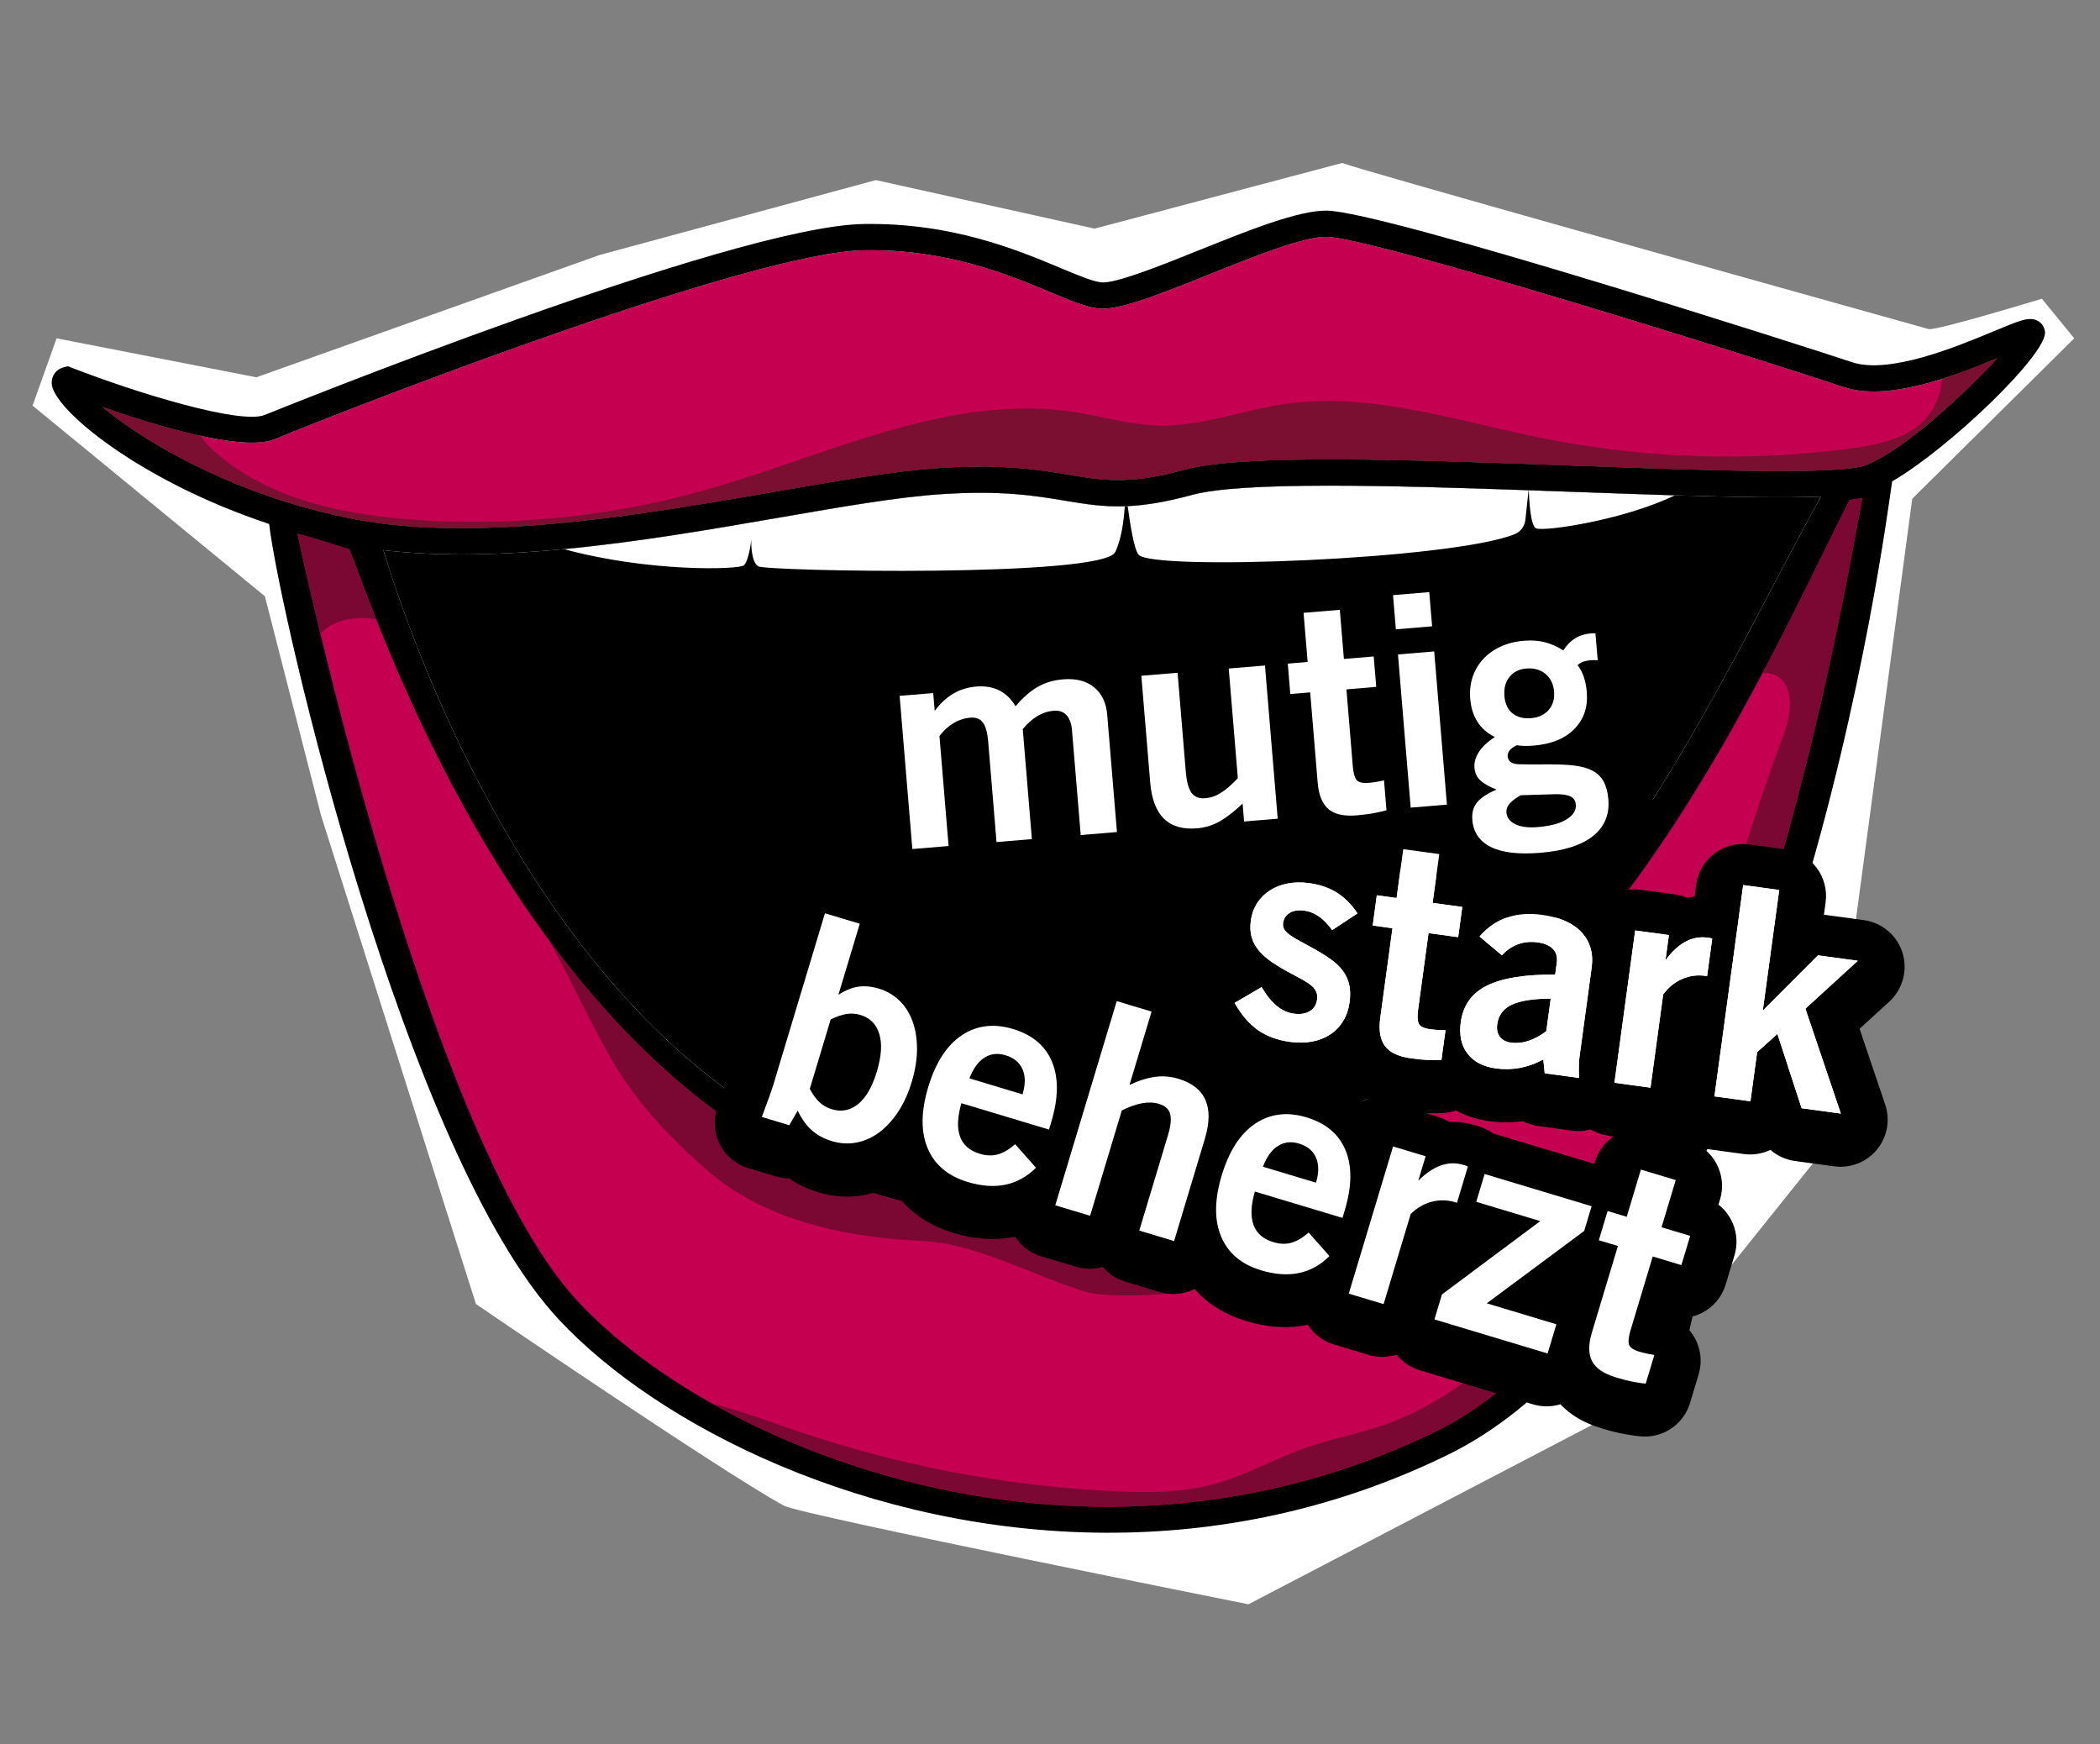 <?xml version="1.0" encoding="utf-8"?>
<!-- Generator: Adobe Illustrator 15.1.0, SVG Export Plug-In  -->
<!DOCTYPE svg PUBLIC "-//W3C//DTD SVG 1.1//EN" "http://www.w3.org/Graphics/SVG/1.1/DTD/svg11.dtd">
<svg version="1.1"
	 xmlns="http://www.w3.org/2000/svg" xmlns:xlink="http://www.w3.org/1999/xlink" xmlns:a="http://ns.adobe.com/AdobeSVGViewerExtensions/3.0/"
	 x="0px" y="0px" width="720px" height="598px" viewBox="-11.165 -55.875 720 598" enable-background="new -11.165 -55.875 720 598"
	 xml:space="preserve">
<rect x="-11.165" y="-55.875" width="720" height="598" fill="#808080" stroke="none"/>
<defs>
</defs>
<g>
	<defs>
		<rect id="SVGID_2_" y="0.019" width="699.997" height="494.099"/>
	</defs>
	<clipPath id="SVGID_3_">
		<use xlink:href="#SVGID_2_"  overflow="visible"/>
	</clipPath>
	<path clip-path="url(#SVGID_3_)" fill="#FFFFFF" d="M8.242,60.112l68.472,13.356l117.664-41.913l94.746-25.694l74.983,16.645
		L448.988,0c8.368,3.01,138.217,39.374,201.096,56.938c2.433,0.68,38.821-10.411,38.821-10.411l11.092,13.588L644.464,115.1
		l-29.792,222.545l-73.324,91.508L416.87,494.118c0,0-153.515-30.674-159.248-33.794c-21.162-11.513-105.607-69.14-105.607-69.14
		L98.902,223.678l-19.25-75.145L0,83.176L8.242,60.112z"/>
</g>
<g>
	<defs>
		<rect id="SVGID_1_" width="700" height="494.118"/>
	</defs>
	<clipPath id="SVGID_4_">
		<use xlink:href="#SVGID_1_"  overflow="visible"/>
	</clipPath>
	<path clip-path="url(#SVGID_4_)" d="M613.162,114.374c-36.284,65.33-78.778,167.199-168.121,213.472
		c-29.531,15.299-64.187,24.521-105.429,24.342c-30.806-0.137-57.863-8.313-81.498-21.487
		c-88.235-49.184-128.721-168.005-137.845-197.982c8.244,0.977,16.823,1.429,25.603,1.467c11.84,0.046,24.043-0.643,36.292-1.81
		c25.396-2.417,50.955-6.846,73.776-10.798c21.757-3.767,40.548-7.024,55.308-8.013c21.025-1.406,32.498,0.505,42.625,2.193
		c6.914,1.151,13.036,2.17,20.609,1.915c0.333-0.007,0.667-0.022,1.001-0.038c6.04-0.284,13.039-1.387,22.076-3.846
		c16.981-4.618,67.195-3.288,115.353-1.596l0.082,0.004c4.981,0.175,9.943,0.357,14.849,0.532
		c12.828,0.468,24.59,0.886,35.234,1.205C584.32,114.575,601.132,114.838,613.162,114.374"/>
	<path clip-path="url(#SVGID_4_)" fill="#FFFFFF" d="M374.48,117.677c-0.342,4.953-1.193,11.544-3.314,15.744
		c-4.43,8.749-119.697,6.549-122.375,4.854c-2.682-1.699-2.366-9.073-2.366-9.073s-0.84,7.31-2.584,8.754
		c-1.747,1.444-32.401,2.395-61.674-5.584c25.393-2.413,50.956-6.842,73.771-10.79c21.763-3.771,40.554-7.028,55.31-8.021
		c21.025-1.402,32.498,0.509,42.625,2.197C360.789,116.909,366.907,117.928,374.48,117.677 M397.557,113.792
		c-9.037,2.459-16.032,3.558-22.076,3.839c0.813,6.244,2.188,14.873,3.736,16.671c4.784,5.545,107.054,1.702,128.936-7.044
		c2.047-0.816,3.432-2.74,3.673-4.94l1.087-10.126C464.752,110.501,414.538,109.167,397.557,113.792 M527.84,112.732
		c-4.901-0.179-9.863-0.357-14.849-0.532c0.078,2.578,0.51,12.369,2.537,13.08c3.157,1.109,30.206-2.935,47.546-11.346
		C552.43,113.614,540.672,113.196,527.84,112.732 M376.871,332.114c-1.864,0.134-3.402,1.479-3.788,3.304l-1.708,8.039l-2.655-7.211
		c-0.903-2.467-3.079-4.238-5.687-4.595c-26.929-3.695-76.971-2.201-104.921-0.954c23.638,13.174,50.695,21.354,81.498,21.49
		c41.246,0.179,75.897-9.043,105.432-24.342C417.275,329.313,386.594,331.435,376.871,332.114"/>
	<path clip-path="url(#SVGID_4_)" fill="#C50051" d="M673.671,66.908c-6.025,6.568-14.9,15.265-23.863,22.688
		c-7.427,6.146-14.915,11.418-20.905,13.881c-5.644,2.326-27.118,2.44-53.802,1.787c-14.66-0.354-30.892-0.943-46.93-1.524
		c-55.507-2.01-112.897-4.089-132.976,1.361c-8.548,2.334-15,3.33-20.593,3.546c-6.967,0.277-12.592-0.662-19.248-1.768
		c-10.087-1.68-22.625-3.778-44.708-2.292c-15.23,1.015-34.239,4.311-56.246,8.123c-23.992,4.162-51.081,8.853-77.61,11.114
		c-4.842,0.414-9.667,0.741-14.455,0.98c-18.781,0.916-36.941,0.308-53.131-2.919c-41.09-8.188-71.302-26.652-85.259-38.234
		c9.533,3.326,22.078,7.347,33.477,9.852c10.688,2.345,20.371,3.353,25.614,1.19c30.93-12.729,164.113-64.267,202.121-64.776
		c28.538-0.448,49.749,8.51,63.831,14.398c6.648,2.779,11.894,4.976,16.16,5.531c6.745,0.859,18.841-3.832,38.057-11.559
		c15.148-6.089,32.313-12.999,40.313-12.957c10.622,0.045,75.188,19.293,124.101,34.493c7.224,2.25,14.105,4.405,20.426,6.394
		c15.335,4.842,27.334,8.727,32.791,10.574c9.63,3.25,22.22,0.916,33.897-2.775C661.633,71.826,668.21,69.169,673.671,66.908"/>
	<path clip-path="url(#SVGID_4_)" fill="#7A0F32" d="M673.671,66.908c-6.025,6.568-14.9,15.265-23.863,22.688
		c-7.427,6.146-14.915,11.418-20.905,13.881c-5.644,2.326-27.118,2.44-53.802,1.787c-14.66-0.354-30.892-0.943-46.93-1.524
		c-55.507-2.01-112.897-4.089-132.976,1.361c-8.548,2.334-15,3.33-20.593,3.546c-6.967,0.277-12.592-0.662-19.248-1.768
		c-10.087-1.68-22.625-3.778-44.708-2.292c-15.23,1.015-34.239,4.311-56.246,8.123c-23.992,4.162-51.081,8.853-77.61,11.114
		c-4.842,0.414-9.667,0.741-14.455,0.98c-18.781,0.916-36.941,0.308-53.131-2.919c-41.09-8.188-71.302-26.652-85.259-38.234
		c9.533,3.326,22.078,7.347,33.477,9.852c3.445,4.751,8.641,8.674,13.167,11.699c13.744,9.16,30.328,13.543,46.531,15.725
		c2.024,0.277,4.052,0.506,6.087,0.707c17.745,1.768,35.66,1.874,53.432,0.346c18.201-1.559,36.251-4.831,53.836-9.791
		c41.951-11.836,83.604-33.388,126.688-26.789c9.694,1.49,19.227,4.401,29.035,4.626c14.481,0.331,28.401-5.188,42.732-7.325
		c29.537-4.405,59.021,5.656,88.294,11.574c34.87,7.063,70.918,8.286,106.189,3.6c8.672-1.155,17.963-3.029,24.292-8.841
		c0.654-0.604,1.271-1.247,1.865-1.935c3.136-3.683,4.768-8.282,5.164-13.083C661.633,71.826,668.21,69.169,673.671,66.908"/>
	<path clip-path="url(#SVGID_4_)" d="M689.977,57.824c-0.271-2.228-1.942-3.949-4.16-4.28c-2.429-0.361-5.2,0.718-13.529,4.188
		c-12.494,5.204-35.735,14.865-48.567,10.532c-10.458-3.542-160.7-51.856-180.165-51.939c-9.761-0.038-27.022,6.895-43.708,13.611
		C387,35.105,371.01,41.521,366.304,40.917c-3.065-0.395-8.064-2.486-13.843-4.907c-14.772-6.177-37.082-15.558-67.425-15.094
		C239.898,21.521,81.184,85.723,79.613,86.373c-8.222,3.379-43.652-7.423-66.178-16.177l-1.325-0.517l-1.382,0.338
		c-2.552,0.631-4.242,2.824-4.183,5.458c0.194,8.849,30.521,33.729,74.561,48.272c3.69,31.361,46.639,216.205,99.258,272.672
		c34.345,36.861,106.306,72.814,187.392,73.168c38.152,0.163,78.322-7.549,117.541-26.751
		c117.531-57.565,150.785-324.498,152.129-332.669l0.171-1.026C657.038,97.893,690.899,65.422,689.977,57.824 M546.049,232.629
		c-43.572,63.7-105.126,120.003-206.437,119.559c-106.512-0.464-168.292-97.11-198.367-163.969
		c-11.085-24.657-17.856-45.262-20.975-55.501c8.244,0.977,16.823,1.429,25.603,1.467c11.84,0.05,24.041-0.643,36.29-1.813
		c25.397-2.409,50.957-6.842,73.776-10.794c21.759-3.767,40.549-7.021,55.308-8.017c21.027-1.402,32.5,0.509,42.627,2.197
		c6.912,1.151,13.036,2.17,20.609,1.919c0.331-0.011,0.665-0.022,1.001-0.042c6.04-0.284,13.037-1.387,22.076-3.846
		c16.981-4.622,67.193-3.284,115.351-1.596l0.082,0.004c4.987,0.178,9.945,0.357,14.849,0.532
		c12.83,0.468,24.592,0.886,35.236,1.209c21.244,0.642,38.053,0.901,50.085,0.433C594.347,148.248,573.862,191.947,546.049,232.629
		 M628.905,103.477c-5.645,2.326-27.118,2.44-53.802,1.787c-14.66-0.354-30.896-0.943-46.93-1.524
		c-55.511-2.01-112.901-4.089-132.976,1.361c-8.548,2.334-15,3.33-20.597,3.546c-6.963,0.277-12.592-0.658-19.244-1.768
		c-10.091-1.68-22.629-3.774-44.712-2.292c-15.227,1.015-34.235,4.311-56.242,8.123c-28.378,4.919-61.072,10.582-92.064,12.095
		c-18.785,0.916-36.941,0.308-53.132-2.919c-2.056-0.407-4.08-0.844-6.08-1.3c-3.368-0.775-6.651-1.612-9.855-2.509
		c-32.966-9.21-57.238-24.398-69.324-34.425c18.461,6.45,48.251,15.508,59.087,11.042c30.93-12.729,164.117-64.267,202.121-64.776
		c28.541-0.448,49.749,8.51,63.834,14.398c6.648,2.779,11.895,4.976,16.16,5.527c6.741,0.863,18.841-3.828,38.057-11.555
		c15.145-6.089,32.31-12.999,40.313-12.957c10.622,0.045,75.188,19.293,124.101,34.493c7.22,2.25,14.105,4.405,20.422,6.394
		c15.339,4.842,27.334,8.727,32.794,10.574c15.327,5.173,38.152-3.801,52.836-9.883C662.654,78.919,642.116,98.042,628.905,103.477"
		/>
	<path clip-path="url(#SVGID_4_)" fill="#C50051" d="M90.823,127.058c6.85,32.685,48.052,211.633,96.124,263.223
		c48.677,52.24,175.883,102.492,294.396,44.468C583.283,384.822,620.707,148.491,627.4,114.842l-4.449,0.68
		c-42.825,85.544-110.661,246.423-283.381,245.667C181.525,360.5,116.636,150.646,108.606,132.451
		C102.266,130.418,95.436,128.335,90.823,127.058"/>
	<path clip-path="url(#SVGID_4_)" fill="#7B0832" d="M117.863,156.508c-6.796-1.448-15.078,0.213-19.187,4.865
		c-3.814-15.729-6.501-27.869-7.854-34.315c4.616,1.281,11.442,3.356,17.782,5.39C109.975,135.553,113.002,144.234,117.863,156.508"
		/>
	<path clip-path="url(#SVGID_4_)" fill="#7B0832" d="M498.353,302.532c-5.177,6.959-8.609,11.049-9.307,10.669
		c-3.394-1.84-14.533,19.369-14.198,20.271c1.289,3.455-33.796,33.061-51.94,37.432c-9.206,2.22-17.425,10.133-26.082,13.945
		c-5.775,2.547-5.317,2.688-11.614,3.075c-6.509,0.414-18.729,0.806-24.946-1.159c-17.136-5.401-37.08-16.397-55.039-17.199
		c-23.971-1.064-48.798-5.873-68.307-19.762c-5.749-4.089-22.84-19.464-31.413-31.832c-9.708-12.509-20.863-38.66-28.838-52.051
		c36.82,50.044,89.932,94.948,162.903,95.268C406.832,361.484,458.186,337.265,498.353,302.532"/>
	<path clip-path="url(#SVGID_4_)" fill="#7B0832" d="M627.395,114.842c-6.69,33.653-44.114,269.977-146.057,319.906
		c-29.607,14.496-59.764,22.239-89.1,24.873h-0.015c-0.097,0.012-0.196,0.022-0.292,0.03c-0.888,0.08-1.779,0.156-2.663,0.221
		c-0.867,0.068-1.735,0.133-2.607,0.189c-0.373,0.027-0.747,0.05-1.122,0.076c-0.49,0.034-0.98,0.061-1.467,0.088
		c-0.751,0.041-1.498,0.087-2.241,0.121c-0.177,0.012-0.352,0.02-0.53,0.026c-0.673,0.031-1.348,0.058-2.02,0.088
		c-0.253,0.016-0.51,0.022-0.762,0.03c-0.679,0.022-1.344,0.046-2.013,0.068c-0.148,0.004-0.289,0.008-0.428,0.008
		c-1.623,0.05-3.246,0.08-4.861,0.091c-1.479,0.02-2.959,0.02-4.434,0.012c-1.245-0.012-2.496-0.026-3.74-0.053
		c-0.62-0.02-1.241-0.031-1.861-0.05c-1.86-0.054-3.713-0.122-5.566-0.209c-0.011,0.004-0.019,0-0.026,0
		c-0.606-0.034-1.218-0.064-1.83-0.099c-1.844-0.103-3.685-0.225-5.523-0.361h-0.004c-0.591-0.042-1.189-0.091-1.779-0.141
		c-0.015,0-0.034,0-0.053-0.004c-1.218-0.103-2.436-0.205-3.647-0.327c-0.007,0.008-0.007,0-0.007,0
		c-0.604-0.057-1.211-0.117-1.815-0.179c-0.291-0.026-0.587-0.057-0.876-0.087c-0.015-0.012-0.026-0.012-0.038-0.012
		c-0.148-0.011-0.292-0.026-0.431-0.042c-0.348-0.034-0.697-0.072-1.043-0.113c-1.017-0.11-2.028-0.236-3.041-0.357h-0.004
		c-0.603-0.072-1.199-0.148-1.798-0.225c-0.004,0.004-0.004,0.004-0.004,0c-0.595-0.08-1.195-0.159-1.79-0.243
		c-0.595-0.08-1.195-0.163-1.791-0.247c-0.601-0.084-1.191-0.171-1.786-0.259c-0.591-0.087-1.188-0.179-1.779-0.27h-0.004
		c-0.576-0.091-1.148-0.179-1.72-0.27c-0.024-0.004-0.047-0.012-0.07-0.016c-0.583-0.095-1.168-0.19-1.752-0.289
		c-0.004,0.004-0.004,0-0.004,0c-0.587-0.103-1.174-0.197-1.76-0.304c-0.587-0.099-1.174-0.201-1.758-0.312
		c-2.328-0.422-4.639-0.871-6.944-1.346c-0.911-0.19-1.821-0.384-2.724-0.585c-0.819-0.179-1.628-0.357-2.438-0.544
		c-0.81-0.179-1.62-0.365-2.419-0.555c-0.749-0.175-1.496-0.357-2.235-0.54c-0.861-0.213-1.72-0.422-2.577-0.643
		c-0.58-0.151-1.163-0.296-1.743-0.444c-0.424-0.114-0.854-0.225-1.266-0.335c-0.451-0.125-0.899-0.243-1.346-0.364
		c-0.273-0.072-0.545-0.152-0.813-0.221c-0.65-0.183-1.302-0.361-1.952-0.544c-0.781-0.224-1.557-0.44-2.33-0.673
		c-0.888-0.254-1.775-0.517-2.651-0.782c-0.884-0.267-1.76-0.536-2.63-0.81c-0.01,0.004-0.01,0.004-0.01,0
		c-0.731-0.232-1.467-0.46-2.199-0.699c-0.209-0.065-0.416-0.126-0.622-0.198c-0.144-0.049-0.285-0.091-0.429-0.145
		c-1.517-0.494-3.024-0.996-4.525-1.509c-0.063-0.022-0.129-0.046-0.192-0.072c-0.791-0.266-1.579-0.544-2.366-0.825
		c-0.848-0.304-1.693-0.604-2.53-0.912h-0.007c-0.842-0.308-1.678-0.619-2.511-0.931c-0.669-0.251-1.332-0.502-1.994-0.765
		c-1.108-0.422-2.207-0.854-3.295-1.296c-0.526-0.205-1.043-0.414-1.566-0.631c-0.77-0.312-1.534-0.623-2.292-0.938
		c-0.534-0.225-1.066-0.449-1.596-0.681c-0.23-0.087-0.455-0.187-0.677-0.281c-0.011-0.004-0.026-0.008-0.034-0.012
		c-0.749-0.322-1.484-0.642-2.22-0.965c-0.794-0.346-1.583-0.699-2.366-1.053c-0.676-0.305-1.355-0.612-2.024-0.916
		c-0.202-0.096-0.401-0.19-0.599-0.278c-0.686-0.318-1.366-0.638-2.041-0.961c-0.773-0.361-1.536-0.73-2.296-1.099
		c-3.05-1.475-6.028-2.987-8.94-4.546c-0.58-0.308-1.159-0.62-1.735-0.936c-1.154-0.627-2.298-1.254-3.431-1.893
		c9.7,2.513,19.337,6.082,28.716,9.29c35.206,12.029,72.134,19.05,109.315,20.791c6.952,0.323,13.978,0.46,20.897-0.16
		c4.508-0.396,8.965-1.117,13.332-2.307c10.757-2.935,20.55-8.617,31.06-12.323c8.917-3.146,18.284-4.857,27.201-7.978
		c19.847-6.94,36.597-20.552,51.611-35.193c37.143-36.227,66.632-152.722,85.219-201.031c2.837-7.359,4.109-18.036-3.255-20.966
		c-1.304-0.514-2.592-0.673-3.856-0.54c11.399-21.56,21.107-41.993,29.79-59.337L627.395,114.842z"/>
	<path clip-path="url(#SVGID_4_)" d="M578.034,357.102l0.532-1.771c1.235-4.102,0.791-8.529-1.237-12.3
		c-2.028-3.774-5.468-6.591-9.575-7.822l-11.94-3.593c-4.104-1.238-8.528-0.79-12.304,1.235c-3.774,2.03-6.582,5.474-7.822,9.575
		l-0.211,0.711l-33.333-10.031c-0.375-0.114-0.743-0.209-1.114-0.296c-0.42-0.297-0.855-0.574-1.311-0.837
		c-1.331-0.764-2.741-1.376-3.993-1.744l-0.927-0.281c-2.304-0.692-5.43-1.308-9.067-1.197c-1.203-0.753-2.51-1.342-3.892-1.756
		l-11.167-3.364c-4.107-1.231-8.311-0.756-11.869,1.019c-3.848-4.379-9.468-8.495-17.672-10.958
		c-8.964-2.694-17.636-2.33-25.417,1.019c-2.708-4.994-7.885-10.84-17.745-14.003l0.943-3.124c1.233-4.098,0.787-8.525-1.237-12.3
		c-2.032-3.774-5.477-6.591-9.581-7.822l-11.94-3.592c-8.542-2.559-17.545,2.272-20.115,10.813l-1.747,5.797
		c-3.468-2.813-7.898-5.303-13.562-7.002c-9.383-2.831-18.448-2.292-26.533,1.524c-1.607-2.786-3.573-5.295-5.88-7.511
		c-2.989-2.854-6.41-5.086-10.217-6.667l0.988-3.284c1.237-4.101,0.791-8.525-1.237-12.3s-5.473-6.587-9.575-7.818l-11.942-3.596
		c-8.55-2.569-17.545,2.273-20.119,10.813l-17.53,58.25c-0.428,1.421-1.425,4.39-3.744,10.486c-1.593,4.192-1.374,8.86,0.602,12.878
		c1.982,4.021,5.544,7.039,9.835,8.335l9.413,2.832c1.538,0.464,3.098,0.685,4.639,0.688c2.953,2.056,6.285,3.652,9.943,4.755
		c5.38,1.619,10.813,1.923,16.162,0.889c3.046-0.581,5.977-1.565,8.772-2.949c3.692,6.078,10.181,12.627,21.544,16.044
		c7.362,2.22,14.462,2.607,21.002,1.239c2.073,3.216,5.234,5.61,8.928,6.72l11.941,3.592c3.102,0.936,6.273,0.89,9.173,0.038
		c1.946,2.312,4.561,4.098,7.668,5.032l11.94,3.6c3.959,1.187,8.212,0.817,11.899-1.03c3.908,4.405,9.586,8.541,17.842,11.023
		c7.368,2.22,14.462,2.607,21.002,1.239c2.073,3.219,5.234,5.609,8.932,6.724l11.941,3.592c3.25,0.969,6.566,0.882,9.571-0.08
		c2.028,2.524,4.787,4.401,7.936,5.348l38.806,11.677c3.188,0.962,6.448,0.886,9.411-0.026c3.459,3.717,8.189,6.488,14.125,8.267
		c3.023,0.912,5.639,1.555,7.956,1.97c2.32,0.422,4.103,0.669,5.608,0.79c0.428,0.03,0.854,0.046,1.281,0.046
		c7.071,0,13.385-4.63,15.455-11.494l2.959-9.818c1.34-4.458,0.697-9.277-1.771-13.223c-0.424-0.681-0.899-1.323-1.412-1.928
		l1.101-4.705c1.08-0.281,2.138-0.681,3.153-1.189c3.962-1.992,6.929-5.527,8.201-9.772l3.021-10.016
		C585.487,367.908,583.104,361.085,578.034,357.102"/>
	<path clip-path="url(#SVGID_4_)" fill="#FFFFFF" d="M250.028,327.048c2.005-5.275,3.375-9.13,4.11-11.57l17.534-58.257
		l11.937,3.592l-7.328,24.36c2.339-1.531,4.605-2.463,6.789-2.79c2.184-0.315,4.55-0.095,7.106,0.669
		c2.678,0.81,5.002,2.159,6.975,4.045c1.971,1.893,3.472,4.233,4.512,7.031c1.036,2.798,1.56,5.968,1.575,9.503
		c0.014,3.542-0.587,7.331-1.805,11.376c-1.178,3.919-2.733,7.34-4.654,10.259c-1.923,2.919-4.092,5.275-6.513,7.069
		c-2.419,1.79-5.016,2.953-7.785,3.485c-2.767,0.532-5.589,0.365-8.461-0.498c-2.681-0.81-4.958-2.037-6.826-3.687
		c-1.872-1.642-3.491-3.899-4.854-6.766l-2.9,5.01L250.028,327.048z M266.469,317.428c1.021,1.908,2.121,3.425,3.313,4.55
		c1.186,1.117,2.604,1.931,4.261,2.429c3.301,0.988,6.306,0.407,9.002-1.778c2.703-2.179,4.842-5.885,6.42-11.114
		c1.591-5.299,1.868-9.616,0.829-12.958c-1.04-3.341-3.18-5.499-6.422-6.473c-1.655-0.498-3.286-0.608-4.894-0.327
		c-1.612,0.285-3.391,0.897-5.336,1.836L266.469,317.428z"/>
	<path clip-path="url(#SVGID_4_)" fill="#FFFFFF" d="M344.023,344.452c-6.11,6.116-13.913,7.75-23.416,4.889
		c-6.741-2.03-11.306-5.869-13.705-11.521c-2.393-5.66-2.33-12.661,0.181-21.005c2.533-8.415,6.359-14.325,11.488-17.758
		c5.127-3.429,10.996-4.15,17.604-2.162c6.614,1.995,11.066,5.75,13.358,11.273c2.292,5.522,2.207,12.391-0.264,20.604l-0.783,2.6
		l-30.042-9.042c-2.718,9.479-0.604,15.257,6.328,17.344c2.226,0.669,4.286,0.737,6.181,0.209c1.891-0.536,3.877-1.699,5.939-3.489
		L344.023,344.452z M339.415,319.298c1.024-3.401,1.021-6.271-0.004-8.613c-1.03-2.337-2.972-3.938-5.831-4.797
		c-2.67-0.806-5.071-0.531-7.212,0.817c-2.14,1.354-3.856,3.726-5.152,7.115L339.415,319.298z"/>
	<path clip-path="url(#SVGID_4_)" fill="#FFFFFF" d="M371.719,287.332l11.938,3.592l-7.564,25.132
		c3.09-1.448,5.979-2.368,8.676-2.744c2.695-0.38,5.388-0.167,8.077,0.643c9.337,2.809,12.364,9.673,9.081,20.589l-10.548,35.049
		L379.442,366l9.85-32.737c0.932-3.083,1.18-5.478,0.758-7.177c-0.424-1.702-1.712-2.877-3.867-3.53
		c-3.43-1.034-7.676-0.274-12.728,2.261l-10.867,36.105l-11.943-3.588L371.719,287.332z"/>
	<path clip-path="url(#SVGID_4_)" fill="#FFFFFF" d="M444.646,374.738c-6.11,6.119-13.919,7.746-23.42,4.888
		c-6.737-2.033-11.306-5.868-13.7-11.524c-2.393-5.659-2.33-12.657,0.181-21.004c2.533-8.411,6.359-14.325,11.488-17.754
		c5.125-3.429,10.996-4.154,17.604-2.159c6.614,1.988,11.066,5.743,13.358,11.267c2.296,5.522,2.207,12.391-0.264,20.608
		l-0.783,2.596l-30.042-9.042c-2.718,9.479-0.604,15.257,6.329,17.344c2.226,0.669,4.286,0.741,6.18,0.213
		c1.891-0.54,3.873-1.699,5.939-3.493L444.646,374.738z M440.037,349.584c1.024-3.406,1.021-6.275-0.008-8.613
		c-1.028-2.341-2.968-3.941-5.831-4.801c-2.666-0.806-5.066-0.528-7.208,0.821c-2.14,1.35-3.856,3.721-5.152,7.111L440.037,349.584z
		"/>
	<path clip-path="url(#SVGID_4_)" fill="#FFFFFF" d="M466.459,337.158l11.165,3.36l-2.518,8.381
		c5.169-5.161,10.331-6.971,15.468-5.428c0.261,0.08,0.519,0.16,0.783,0.239c0.256,0.076,0.509,0.19,0.754,0.327l-3.74,12.429
		l-0.587-0.182c-2.67-0.803-5.333-0.867-7.984-0.198c-2.653,0.673-5.078,2.079-7.291,4.212l-9.297,30.909l-11.942-3.588
		L466.459,337.158z"/>
	<polygon clip-path="url(#SVGID_4_)" fill="#FFFFFF" points="483.219,387.886 516.934,362.75 494.978,356.141 497.847,346.607 
		534.534,357.649 531.985,366.125 498.579,390.938 522.46,398.122 519.44,408.134 480.642,396.457 	"/>
	<path clip-path="url(#SVGID_4_)" fill="#FFFFFF" d="M547.324,404.982c0.278,1.061,1.507,1.916,3.691,2.573
		c0.642,0.19,1.389,0.388,2.246,0.57c0.852,0.187,1.779,0.364,2.779,0.524l-2.956,9.817c-0.956-0.075-2.299-0.27-4.023-0.577
		c-1.729-0.312-3.78-0.821-6.154-1.536c-4.177-1.258-6.908-3.108-8.201-5.553c-1.292-2.448-1.325-5.713-0.093-9.803l8.943-29.716
		l-6.555-1.969l3.016-10.016l6.551,1.973l4.865-16.177l11.941,3.592l-4.865,16.177l9.825,2.957l-3.021,10.016l-9.82-2.957
		l-7.632,25.36C547.231,402.345,547.048,403.93,547.324,404.982"/>
	<path clip-path="url(#SVGID_4_)" d="M641.116,270.76c-1.868-5.982-7.028-10.346-13.237-11.189l-13.653-1.859
		c-0.017-0.004-0.025-0.004-0.04-0.004l0.576-4.223c0.576-4.245-0.557-8.548-3.153-11.958c-2.589-3.409-6.43-5.651-10.675-6.229
		l-12.358-1.676c-8.843-1.197-16.977,4.986-18.18,13.824l-0.553,4.063c-0.844,0.084-1.724,0.202-2.623,0.373
		c-1.304-0.556-2.685-0.936-4.11-1.129l-11.566-1.57c-4.282-0.573-8.389,0.59-11.631,2.927c-5.234-4.359-12.026-7.161-20.309-8.29
		H519.6c-7.297-0.988-13.466-0.277-18.659,1.384c-0.92-0.84-1.904-1.589-2.985-2.193l0.252-1.835
		c0.576-4.25-0.557-8.549-3.149-11.958c-2.592-3.41-6.433-5.648-10.677-6.227l-12.357-1.68c-4.259-0.585-8.546,0.555-11.952,3.151
		c-3.409,2.592-5.656,6.431-6.228,10.677l-0.304,2.22c-4.115-2.205-8.702-3.714-13.748-4.401c-4.499-0.608-8.843-0.506-12.929,0.319
		c-4.316,0.878-8.264,2.478-11.724,4.759c-3.647,2.401-6.682,5.473-9.002,9.103c-2.396,3.736-3.923,7.929-4.529,12.422
		c-0.616,4.458-0.352,8.674,0.777,12.509c0.397,1.38,0.903,2.714,1.511,4.014l-0.036,0.02c-7.621,4.47-10.232,14.23-5.869,21.908
		c3.447,6.074,7.688,10.928,12.587,14.421c5.139,3.664,11.283,5.998,18.265,6.948c1.971,0.27,3.909,0.398,5.804,0.398
		c2.476,0,4.88-0.224,7.197-0.68c3.499-0.696,6.752-1.896,9.723-3.527c4.335,5.146,10.637,8.347,18.833,9.464
		c3.109,0.418,5.775,0.65,8.178,0.696c0.677,0.015,1.315,0.019,1.902,0.019c1.444,0,2.647-0.038,3.694-0.118
		c1.338-0.099,2.611-0.414,3.837-0.82c3.075,1.676,6.811,3.036,11.431,3.668c3.892,0.528,7.729,0.535,11.498,0.015
		c1.604,0.829,3.362,1.396,5.226,1.649l11.762,1.604c0.724,0.103,1.456,0.148,2.18,0.148c1.378,0,2.733-0.236,4.052-0.586
		c1.57,0.92,3.293,1.627,5.173,1.973l16.764,3.091c0.969,0.179,1.954,0.262,2.923,0.262c2.63,0,5.208-0.677,7.528-1.896
		c2.188,1.726,4.844,2.927,7.811,3.329l12.353,1.685c3.142,0.418,6.31-0.084,9.128-1.426c2.332,2.022,5.234,3.375,8.416,3.809
		l13.448,1.832c0.731,0.095,1.459,0.145,2.187,0.145c4.774-0.004,9.36-2.125,12.45-5.872c3.558-4.307,4.635-10.156,2.845-15.451
		l-8.784-25.976l10.194-9.32C641.222,283.261,642.984,276.742,641.116,270.76"/>
	<path clip-path="url(#SVGID_4_)" fill="#FFFFFF" d="M421.397,282.523c3.176,5.5,6.819,8.537,10.941,9.1
		c2.322,0.319,4.187,0.034,5.597-0.862c1.408-0.89,2.229-2.197,2.463-3.927c0.144-1.061,0.047-1.973-0.293-2.729
		c-0.334-0.756-0.884-1.455-1.642-2.102c-0.758-0.643-1.701-1.281-2.833-1.9c-1.133-0.635-2.393-1.312-3.784-2.045
		c-2.59-1.36-4.825-2.691-6.716-3.957c-1.889-1.27-3.434-2.618-4.627-4.028c-1.196-1.41-2.038-2.946-2.515-4.611
		c-0.486-1.653-0.585-3.576-0.285-5.766c0.3-2.193,1.003-4.162,2.121-5.906c1.118-1.737,2.55-3.186,4.297-4.333
		c1.745-1.152,3.769-1.962,6.064-2.426c2.296-0.46,4.803-0.517,7.532-0.141c3.647,0.498,6.819,1.589,9.497,3.272
		c2.678,1.681,5.032,4.049,7.053,7.101l-8.695,5.721c-2.841-3.979-5.99-6.196-9.443-6.667c-2.132-0.289-3.837-0.03-5.129,0.775
		c-1.296,0.806-2.043,1.973-2.25,3.497c-0.12,0.866,0.043,1.627,0.498,2.296c0.445,0.676,1.141,1.33,2.068,1.957
		c0.926,0.639,2.066,1.315,3.425,2.041c1.355,0.729,2.915,1.585,4.675,2.565c2.266,1.255,4.227,2.49,5.888,3.691
		c1.667,1.208,3.005,2.527,4.033,3.945c1.028,1.429,1.724,2.995,2.098,4.701c0.378,1.711,0.413,3.698,0.105,5.956
		c-0.327,2.391-1.055,4.527-2.188,6.401c-1.137,1.877-2.596,3.397-4.379,4.576c-1.786,1.182-3.845,1.999-6.173,2.463
		c-2.332,0.456-4.888,0.502-7.68,0.122c-4.382-0.598-8.071-1.966-11.064-4.098c-2.989-2.129-5.627-5.211-7.921-9.248
		L421.397,282.523z"/>
	<path clip-path="url(#SVGID_4_)" fill="#FFFFFF" d="M475.254,295.036c0.437,1,1.786,1.653,4.048,1.962
		c0.661,0.091,1.429,0.163,2.301,0.217c0.875,0.053,1.821,0.075,2.834,0.079l-1.386,10.16c-0.954,0.072-2.316,0.091-4.065,0.054
		c-1.754-0.031-3.864-0.217-6.321-0.552c-4.316-0.589-7.306-1.991-8.967-4.196c-1.659-2.216-2.203-5.442-1.626-9.673l4.187-30.742
		l-6.775-0.924l1.404-10.361l6.777,0.924l2.281-16.743l12.353,1.684l-2.277,16.739l10.164,1.384l-1.41,10.357l-10.162-1.376
		l-3.573,26.242C474.745,292.448,474.815,294.037,475.254,295.036"/>
	<path clip-path="url(#SVGID_4_)" fill="#FFFFFF" d="M517.977,307.332c-5.188,2.817-10.603,3.84-16.248,3.071
		c-4.382-0.597-7.636-2.292-9.757-5.081c-2.128-2.794-2.893-6.382-2.296-10.765c0.796-5.846,3.841-10.054,9.126-12.611
		c5.285-2.563,13.031-3.79,23.237-3.688l0.557-4.086c0.261-1.927-0.167-3.497-1.296-4.69c-1.118-1.205-2.877-1.969-5.27-2.292
		c-4.78-0.653-8.872,0.821-12.27,4.417l-7.647-6.416c5.304-6.177,12.444-8.662,21.411-7.442c6.177,0.844,10.723,2.866,13.63,6.07
		c2.912,3.204,4.044,7.199,3.398,11.98l-4.179,30.686c-0.226,1.668-0.285,4.059-0.169,7.188l-11.752-1.601L517.977,307.332z
		 M520.514,286.473c-5.89,0.012-10.307,0.692-13.27,2.049c-2.957,1.357-4.65,3.6-5.074,6.724c-0.241,1.726,0.053,3.151,0.871,4.272
		c0.815,1.125,2.111,1.813,3.881,2.057c3.877,0.524,7.898-0.787,12.074-3.938L520.514,286.473z"/>
	<path clip-path="url(#SVGID_4_)" fill="#FFFFFF" d="M549.468,263.116l11.561,1.569l-1.18,8.67c4.306-5.91,9.113-8.498,14.432-7.78
		c0.266,0.038,0.538,0.072,0.81,0.114c0.266,0.03,0.534,0.103,0.791,0.205l-1.75,12.854l-0.601-0.079
		c-2.767-0.384-5.407-0.023-7.921,1.049c-2.515,1.079-4.692,2.851-6.538,5.302l-4.352,31.985l-12.357-1.68L549.468,263.116z"/>
	<polygon clip-path="url(#SVGID_4_)" fill="#FFFFFF" points="586.497,247.555 598.853,249.235 593.222,290.582 612.141,271.642 
		625.794,273.504 607.825,289.932 619.981,325.893 606.533,324.057 598.226,298.571 591.28,304.831 588.99,321.67 576.641,319.989 	
		"/>
	<path clip-path="url(#SVGID_4_)" d="M556.387,224.411c0-0.004,0.004-0.004,0-0.008c-0.26-4.709-1.334-8.936-3.187-12.592
		c-1.568-3.083-3.74-5.785-6.384-7.967c2.32-4.698,3.417-9.985,3.208-15.68c2.786-3.166,4.234-7.32,3.997-11.565l-0.517-9.236
		c-0.434-7.693-6.239-14.011-13.872-15.09c-1.333-0.213-2.647-0.255-4.173-0.175l-0.798,0.042
		c-3.957,0.224-7.686,1.231-11.057,2.953c-3.692-0.943-7.617-1.308-11.71-1.076c-4.901,0.281-9.489,1.327-13.63,3.125
		c-0.534,0.231-1.036,0.509-1.558,0.764l-0.903-4.941c-1.367-7.469-7.726-12.977-15.339-13.234l-12.214-0.422
		c-2.809-0.092-5.553,0.563-7.989,1.828c-3.09-2.802-7.252-4.417-11.743-4.162l-12.45,0.695c-4.318,0.239-8.358,2.205-11.214,5.447
		c-2.86,3.242-4.301,7.495-3.997,11.806l0.365,5.271l-10.757,0.601c-3.238,0.183-6.205,1.308-8.638,3.09
		c-2.689-1.539-5.783-2.28-8.928-2.109l-12.45,0.695c-3.772,0.209-7.163,1.707-9.789,4.037c-4.119-2.228-9.711-3.957-17.083-3.547
		c-5.612,0.319-10.781,1.727-15.354,4.174c-4.352-1.923-9.259-2.798-14.506-2.501c-3.651,0.201-7.135,0.936-10.417,2.174
		c-1.409-0.308-2.868-0.429-4.335-0.342l-11.547,0.643c-8.906,0.502-15.721,8.122-15.227,17.028l2.938,52.612
		c0.241,4.276,2.168,8.282,5.363,11.141c2.433,2.174,5.452,3.542,8.641,3.968c0.996,0.134,2.009,0.172,3.028,0.118l12.452-0.703
		c3.008-0.167,5.775-1.147,8.104-2.714c2.552,1.326,5.434,1.961,8.36,1.798l12.146-0.677c2.981-0.167,5.831-1.151,8.248-2.82
		c2.592,1.384,5.534,2.049,8.52,1.886l12.452-0.699c3.88-0.217,7.364-1.787,10.017-4.228c3.138,1.761,6.676,2.95,10.569,3.467
		c2.167,0.289,4.449,0.369,6.822,0.235c3.908-0.216,7.644-1.033,11.158-2.443c1.648,0.444,3.372,0.627,5.103,0.532l11.549-0.646
		c3.651-0.205,7.053-1.699,9.757-4.098c3,1.76,6.38,2.946,10.194,3.455c2.237,0.297,4.616,0.377,7.127,0.236
		c3.094-0.176,5.749-0.457,8.153-0.863c2.321-0.403,4.077-0.775,5.523-1.179c0.375-0.103,0.716-0.27,1.087-0.398
		c0.264,0.049,0.521,0.141,0.798,0.179c0.988,0.129,2.003,0.171,3.039,0.113l6.465-0.36c2.459,5.363,6.632,9.799,12.208,12.756
		c3.713,1.965,7.984,3.265,12.898,3.919c3.769,0.497,7.906,0.615,12.467,0.364c11.479-0.643,20.314-3.417,27.032-8.495
		C552.725,244.298,556.98,235.001,556.387,224.411"/>
	<path clip-path="url(#SVGID_4_)" fill="#FFFFFF" d="M297.277,182.685l11.524-0.954l0.511,6.112
		c3.732-5.086,8.461-7.868,14.185-8.344c6.057-0.501,10.564,1.745,13.529,6.743c2.45-2.893,4.939-5.082,7.473-6.572
		c2.535-1.482,5.474-2.371,8.813-2.648c4.411-0.369,7.948,0.531,10.618,2.702c2.666,2.166,4.177,5.317,4.519,9.461l3.339,40.183
		l-12.423,1.038l-2.997-36.01c-0.187-2.262-0.817-3.969-1.884-5.116c-1.072-1.152-2.546-1.649-4.415-1.494
		c-3.877,0.323-7.398,2.425-10.574,6.302l3.128,37.706l-12.124,1.007l-2.881-34.688c-0.241-2.869-0.833-4.952-1.775-6.249
		c-0.941-1.3-2.377-1.866-4.301-1.706c-2.062,0.171-4,0.794-5.81,1.889c-1.818,1.091-3.417,2.566-4.798,4.425l3.132,37.693
		l-12.427,1.034L297.277,182.685z"/>
	<path clip-path="url(#SVGID_4_)" fill="#FFFFFF" d="M407.172,225.62c-2.396,1.414-5.063,2.238-7.99,2.478
		c-9.727,0.811-15.055-4.432-15.992-15.724l-3.041-36.577l12.427-1.026l2.83,34.072c0.27,3.204,0.895,5.542,1.889,7.005
		c0.992,1.467,2.615,2.102,4.873,1.916c1.86-0.152,3.681-0.813,5.456-1.966c1.775-1.159,3.647-2.789,5.612-4.91l-3.121-37.576
		l12.423-1.034l4.363,52.514l-11.524,0.958l-0.507-6.115C412.136,222.214,409.566,224.21,407.172,225.62"/>
	<path clip-path="url(#SVGID_4_)" fill="#FFFFFF" d="M453.899,211.454c0.642,0.886,2.098,1.231,4.375,1.045
		c0.669-0.057,1.433-0.152,2.296-0.293c0.861-0.141,1.787-0.315,2.784-0.535l0.848,10.224c-0.922,0.274-2.243,0.586-3.958,0.932
		c-1.72,0.346-3.822,0.619-6.289,0.825c-4.344,0.364-7.567-0.361-9.666-2.155c-2.104-1.806-3.332-4.835-3.681-9.092l-2.569-30.917
		l-6.815,0.566l-0.867-10.423l6.815-0.569l-1.403-16.839l12.429-1.029l1.401,16.838l10.221-0.852l0.868,10.426l-10.221,0.852
		l2.188,26.39C452.836,209.036,453.252,210.572,453.899,211.454"/>
	<path clip-path="url(#SVGID_4_)" fill="#FFFFFF" d="M466.444,148.149l12.423-1.034l0.977,11.722l-12.423,1.034L466.444,148.149z
		 M468.137,168.488l12.423-1.034l4.363,52.514l-12.425,1.034L468.137,168.488z"/>
	<path clip-path="url(#SVGID_4_)" fill="#FFFFFF" d="M501.956,214.817c-2.437-0.942-4.269-1.961-5.504-3.071
		c-1.237-1.113-1.929-2.569-2.081-4.371c-0.152-1.87,0.361-3.713,1.56-5.526c1.196-1.813,3.005-3.493,5.434-5.044
		c-5.118-2.535-7.944-6.906-8.453-13.12c-0.226-2.669,0.053-5.166,0.836-7.488c0.783-2.318,1.977-4.349,3.581-6.097
		c1.604-1.745,3.588-3.174,5.949-4.28c2.366-1.105,5.051-1.782,8.06-2.025c2.537-0.217,4.888-0.061,7.049,0.472
		c2.165,0.527,4.313,1.475,6.441,2.839c2.262-3.546,5.333-5.484,9.206-5.804c0.335-0.027,0.635-0.054,0.903-0.076
		c0.264-0.02,0.572-0.012,0.911,0.026l0.771,9.218c-0.475-0.023-0.92-0.042-1.325-0.046c-0.401,0-0.77,0.015-1.101,0.046
		c-0.868,0.068-1.667,0.224-2.387,0.448c-0.724,0.231-1.427,0.639-2.113,1.235c1.794,2.212,2.858,5.283,3.185,9.225
		c0.424,5.074-0.977,9.278-4.2,12.607c-3.223,3.326-7.906,5.242-14.05,5.755c-2.208,0.183-4.126,0.141-5.762-0.125
		c-2.203,1.061-3.237,2.322-3.117,3.793c0.145,1.741,1.397,2.642,3.759,2.714c2.355,0.072,5.823,0.088,10.394,0.046
		c3.433-0.016,6.367,0.125,8.818,0.422c2.44,0.304,4.493,0.893,6.146,1.764c1.655,0.874,2.916,2.109,3.792,3.717
		c0.873,1.615,1.412,3.653,1.619,6.123c0.432,5.216-1.323,9.396-5.266,12.544c-3.943,3.158-9.96,5.07-18.037,5.743
		c-7.418,0.615-13.07-0.046-16.966-1.973c-3.892-1.932-6.017-5.033-6.37-9.309c-0.208-2.475,0.361-4.508,1.708-6.093
		C496.693,217.517,498.892,216.083,501.956,214.817 M504.637,182.813c0.223,2.604,1.141,4.562,2.76,5.873
		c1.623,1.311,3.772,1.858,6.446,1.634c2.537-0.209,4.527-1.151,5.969-2.816c1.441-1.668,2.057-3.767,1.849-6.31
		c-0.213-2.535-1.182-4.542-2.923-6.013c-1.739-1.468-3.941-2.095-6.612-1.87c-2.41,0.197-4.312,1.147-5.714,2.843
		C505,177.854,504.413,180.077,504.637,182.813 M510.188,216.756c-1.737,1.019-3.004,1.98-3.799,2.893
		c-0.798,0.905-1.148,1.928-1.059,3.063c0.145,1.737,1.167,3.067,3.06,3.983c1.891,0.916,4.44,1.243,7.644,0.978
		c4.409-0.369,7.733-1.263,9.972-2.691c2.237-1.433,3.272-3.083,3.117-4.956c-0.12-1.468-0.789-2.452-2.013-2.958
		c-1.222-0.501-2.999-0.726-5.346-0.665L510.188,216.756z"/>
	<path clip-path="url(#SVGID_4_)" fill="#FFFFFF" d="M421.397,282.523c3.176,5.5,6.819,8.537,10.941,9.1
		c2.322,0.319,4.187,0.034,5.597-0.862c1.408-0.89,2.229-2.197,2.463-3.927c0.144-1.061,0.047-1.973-0.293-2.729
		c-0.334-0.756-0.884-1.455-1.642-2.102c-0.758-0.643-1.701-1.281-2.833-1.9c-1.133-0.635-2.393-1.312-3.784-2.045
		c-2.59-1.36-4.825-2.691-6.716-3.957c-1.889-1.27-3.434-2.618-4.627-4.028c-1.196-1.41-2.038-2.946-2.515-4.611
		c-0.486-1.653-0.585-3.576-0.285-5.766c0.3-2.193,1.003-4.162,2.121-5.906c1.118-1.737,2.55-3.186,4.297-4.333
		c1.745-1.152,3.769-1.962,6.064-2.426c2.296-0.46,4.803-0.517,7.532-0.141c3.647,0.498,6.819,1.589,9.497,3.272
		c2.678,1.681,5.032,4.049,7.053,7.101l-8.695,5.721c-2.841-3.979-5.99-6.196-9.443-6.667c-2.132-0.289-3.837-0.03-5.129,0.775
		c-1.296,0.806-2.043,1.973-2.25,3.497c-0.12,0.866,0.043,1.627,0.498,2.296c0.445,0.676,1.141,1.33,2.068,1.957
		c0.926,0.639,2.066,1.315,3.425,2.041c1.355,0.729,2.915,1.585,4.675,2.565c2.266,1.255,4.227,2.49,5.888,3.691
		c1.667,1.208,3.005,2.527,4.033,3.945c1.028,1.429,1.724,2.995,2.098,4.701c0.378,1.711,0.413,3.698,0.105,5.956
		c-0.327,2.391-1.055,4.527-2.188,6.401c-1.137,1.877-2.596,3.397-4.379,4.576c-1.786,1.182-3.845,1.999-6.173,2.463
		c-2.332,0.456-4.888,0.502-7.68,0.122c-4.382-0.598-8.071-1.966-11.064-4.098c-2.989-2.129-5.627-5.211-7.921-9.248
		L421.397,282.523z"/>
	<path clip-path="url(#SVGID_4_)" fill="#FFFFFF" d="M475.254,295.036c0.437,1,1.786,1.653,4.048,1.962
		c0.661,0.091,1.429,0.163,2.301,0.217c0.875,0.053,1.821,0.075,2.834,0.079l-1.386,10.16c-0.954,0.072-2.316,0.091-4.065,0.054
		c-1.754-0.031-3.864-0.217-6.321-0.552c-4.316-0.589-7.306-1.991-8.967-4.196c-1.659-2.216-2.203-5.442-1.626-9.673l4.187-30.742
		l-6.775-0.924l1.404-10.361l6.777,0.924l2.281-16.743l12.353,1.684l-2.277,16.739l10.164,1.384l-1.41,10.357l-10.162-1.376
		l-3.573,26.242C474.745,292.448,474.815,294.037,475.254,295.036"/>
	<path clip-path="url(#SVGID_4_)" fill="#FFFFFF" d="M517.977,307.332c-5.188,2.817-10.603,3.84-16.248,3.071
		c-4.382-0.597-7.636-2.292-9.757-5.081c-2.128-2.794-2.893-6.382-2.296-10.765c0.796-5.846,3.841-10.054,9.126-12.611
		c5.285-2.563,13.031-3.79,23.237-3.688l0.557-4.086c0.261-1.927-0.167-3.497-1.296-4.69c-1.118-1.205-2.877-1.969-5.27-2.292
		c-4.78-0.653-8.872,0.821-12.27,4.417l-7.647-6.416c5.304-6.177,12.444-8.662,21.411-7.442c6.177,0.844,10.723,2.866,13.63,6.07
		c2.912,3.204,4.044,7.199,3.398,11.98l-4.179,30.686c-0.226,1.668-0.285,4.059-0.169,7.188l-11.752-1.601L517.977,307.332z
		 M520.514,286.473c-5.89,0.012-10.307,0.692-13.27,2.049c-2.957,1.357-4.65,3.6-5.074,6.724c-0.241,1.726,0.053,3.151,0.871,4.272
		c0.815,1.125,2.111,1.813,3.881,2.057c3.877,0.524,7.898-0.787,12.074-3.938L520.514,286.473z"/>
	<path clip-path="url(#SVGID_4_)" fill="#FFFFFF" d="M549.468,263.116l11.561,1.569l-1.18,8.67c4.306-5.91,9.113-8.498,14.432-7.78
		c0.266,0.038,0.538,0.072,0.81,0.114c0.266,0.03,0.534,0.103,0.791,0.205l-1.75,12.854l-0.601-0.079
		c-2.767-0.384-5.407-0.023-7.921,1.049c-2.515,1.079-4.692,2.851-6.538,5.302l-4.352,31.985l-12.357-1.68L549.468,263.116z"/>
	<polygon clip-path="url(#SVGID_4_)" fill="#FFFFFF" points="586.497,247.555 598.853,249.235 593.222,290.582 612.141,271.642 
		625.794,273.504 607.825,289.932 619.981,325.893 606.533,324.057 598.226,298.571 591.28,304.831 588.99,321.67 576.641,319.989 	
		"/>
</g>
</svg>
